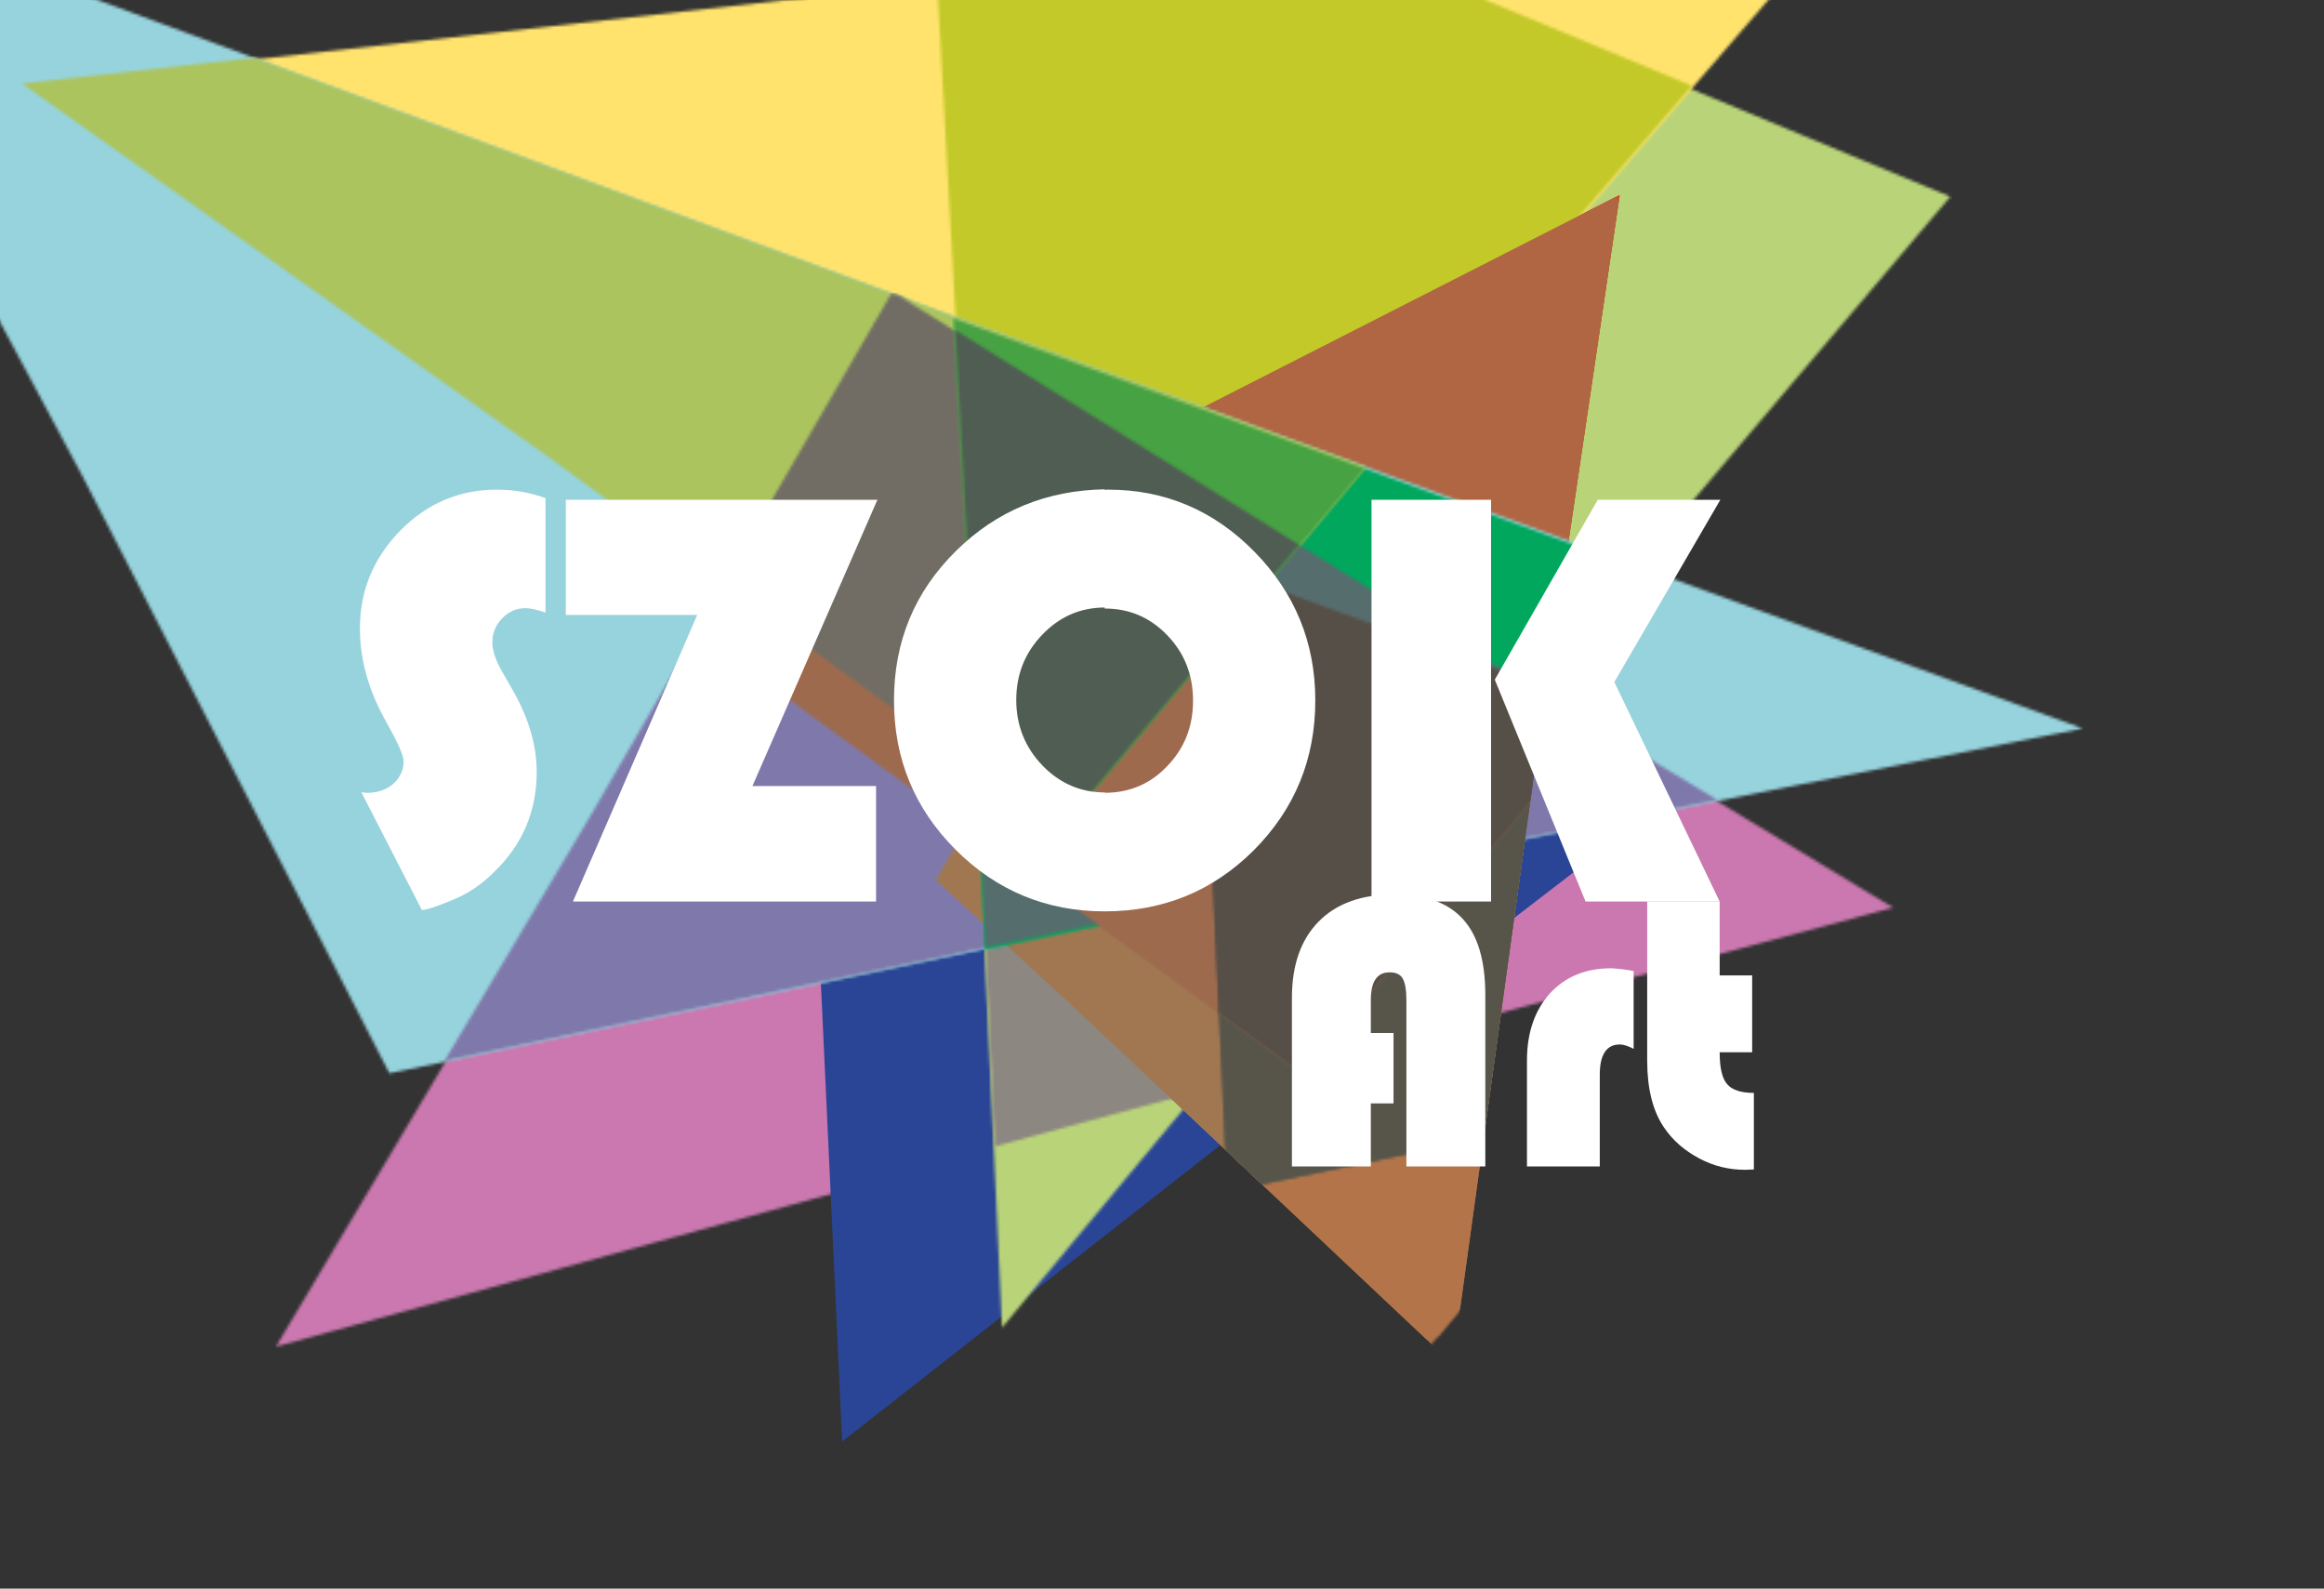 <?xml version="1.0" encoding="UTF-8"?>
<svg width="815px" height="557px" viewBox="0 0 815 557" version="1.1" xmlns="http://www.w3.org/2000/svg" xmlns:xlink="http://www.w3.org/1999/xlink">
    <rect x="0" y="0" width="815" height="557" fill="#333333" stroke="none"/>
    <!-- Generator: Sketch 51.1 (57501) - http://www.bohemiancoding.com/sketch -->
    <title>szokart_pelna-zrodlo</title>
    <desc>Created with Sketch.</desc>
    <defs>
        <polygon id="path-1" points="568.06 216.036 284.327 292.047 0.95 369.958 110.809 185.395 217.699 0.713 391.573 109.265"></polygon>
        <polygon id="path-3" points="28.148 550.72 15.44 275.42 0.356 0.95 179.931 79.098 360.694 154.159 193.827 351.193"></polygon>
        <polygon id="path-5" points="28.148 550.72 15.44 275.42 0.356 0.95 179.931 79.098 360.694 154.159 193.827 351.193"></polygon>
        <polygon id="path-7" points="0.713 0 152.853 95.013 203.21 125.536 183.138 149.29 85.274 267.106 45.606 277.795 14.608 286.227 4.751 73.516"></polygon>
        <polygon id="path-9" points="0.713 0 152.853 95.013 203.21 125.536 183.138 149.29 85.274 267.106 45.606 277.795 14.608 286.227 4.751 73.516"></polygon>
        <polygon id="path-11" points="0.95 75.892 326.608 39.43 652.028 1.069 507.014 169.124 365.326 337.772 184.682 206.179"></polygon>
        <polygon id="path-13" points="0.95 75.892 326.608 39.43 652.028 1.069 507.014 169.124 365.326 337.772 184.682 206.179"></polygon>
        <polygon id="path-15" points="0.356 103.327 59.74 0.713 202.022 89.55 118.291 189.314"></polygon>
        <polygon id="path-17" points="0.356 103.327 59.74 0.713 202.022 89.55 118.291 189.314"></polygon>
        <polygon id="path-19" points="11.877 212.473 1.069 16.271 5.938 15.677 139.194 0 176.368 16.152 265.799 53.326 186.345 145.37 44.656 314.019 15.558 292.759"></polygon>
        <polygon id="path-21" points="11.877 212.473 1.069 16.271 5.938 15.677 139.194 0 176.368 16.152 265.799 53.326 186.345 145.37 44.656 314.019 15.558 292.759"></polygon>
        <polygon id="path-23" points="8.432 153.803 4.751 73.516 0.713 0 121.261 75.298 37.53 175.062"></polygon>
        <polygon id="path-25" points="8.432 153.803 4.751 73.516 0.713 0 121.261 75.298 37.53 175.062"></polygon>
        <polygon id="path-27" points="0.95 0.475 407.488 150.833 815.095 299.529 516.516 358.794 221.262 420.433 113.422 210.692"></polygon>
        <polygon id="path-29" points="0.95 0.475 407.488 150.833 815.095 299.529 516.516 358.794 221.262 420.433 113.422 210.692"></polygon>
        <polygon id="path-31" points="276.607 211.523 0.831 269.125 51.426 184.207 157.959 0.119 160.81 1.069 332.19 108.078 447.156 177.675"></polygon>
        <polygon id="path-33" points="276.607 211.523 0.831 269.125 51.426 184.207 157.959 0.119 160.81 1.069 332.19 108.078 447.156 177.675"></polygon>
        <polygon id="path-35" points="97.27 204.397 11.402 222.331 4.751 79.455 0.356 0.95 239.908 88.244 183.138 155.228 151.19 193.708"></polygon>
        <polygon id="path-37" points="97.27 204.397 11.402 222.331 4.751 79.455 0.356 0.95 239.908 88.244 183.138 155.228 151.19 193.708"></polygon>
        <polygon id="path-39" points="184.682 139.669 0.95 9.383 82.424 0.356 316.038 86.7 472.334 143.826 365.326 271.263"></polygon>
        <polygon id="path-41" points="184.682 139.669 0.95 9.383 82.424 0.356 316.038 86.7 472.334 143.826 365.326 271.263"></polygon>
        <polygon id="path-43" points="203.21 125.536 183.138 149.29 151.19 187.77 97.27 198.459 11.402 216.393 4.751 73.516 0.713 0 152.853 95.013"></polygon>
        <polygon id="path-45" points="203.21 125.536 183.138 149.29 151.19 187.77 97.27 198.459 11.402 216.393 4.751 73.516 0.713 0 152.853 95.013"></polygon>
        <polygon id="path-47" points="202.022 88.362 118.291 188.126 0.356 102.139 59.383 0.119 62.234 1.069"></polygon>
        <polygon id="path-49" points="202.022 88.362 118.291 188.126 0.356 102.139 59.383 0.119 62.234 1.069"></polygon>
        <polygon id="path-51" points="37.53 181 8.432 159.741 4.751 79.455 0.356 0.95 144.539 53.564"></polygon>
        <polygon id="path-53" points="37.53 181 8.432 159.741 4.751 79.455 0.356 0.95 144.539 53.564"></polygon>
        <polygon id="path-55" points="8.432 153.803 4.751 73.516 0.713 0 121.261 75.298 37.53 175.062"></polygon>
        <polygon id="path-57" points="8.432 153.803 4.751 73.516 0.713 0 121.261 75.298 37.53 175.062"></polygon>
    </defs>
    <g id="Page-1" stroke="none" stroke-width="1" fill="none" fill-rule="evenodd">
        <g id="szokart_pelna-zrodlo" transform="translate(-1, -2)">
            <g id="g35791" transform="translate(0.219, 0.777)">
                <g id="g35793" transform="translate(181.158, 188.219)">
                    <g id="rect35803-Clipped">
                        <mask id="mask-2" fill="white">
                            <use xlink:href="#path-1"></use>
                        </mask>
                        <g id="use6221-7"></g>
                        <rect id="rect35803" fill="#CA78AF" mask="url(#mask-2)" x="-84.562" y="-84.799" width="738.134" height="540.15"></rect>
                    </g>
                </g>
                <polygon id="polygon35805" fill="#2A4596" points="287.691 325.276 277.121 144.395 449.689 199.621 623.207 252.828 459.071 378.958 296.124 506.632"></polygon>
                <g id="g35807" transform="translate(409.189, 0.568)">
                    <g id="rect35817-Clipped">
                        <mask id="mask-4" fill="white">
                            <use xlink:href="#path-3"></use>
                        </mask>
                        <g id="use6233-7"></g>
                        <rect id="rect35817" fill="#B9D478" mask="url(#mask-4)" x="-85.156" y="-84.562" width="531.361" height="720.794"></rect>
                    </g>
                    <g id="polygon35819-Clipped">
                        <mask id="mask-6" fill="white">
                            <use xlink:href="#path-5"></use>
                        </mask>
                        <g id="use6233-7"></g>
                        <polygon id="polygon35819" fill="#B27448" mask="url(#mask-6)" points="-31.236 354.281 -164.492 231.713 -2.138 151.427 159.622 69.003 129.337 273.757 100.952 478.867"></polygon>
                    </g>
                </g>
                <g id="g35821" transform="translate(419.878, 202.471)">
                    <g id="rect35831-Clipped">
                        <mask id="mask-8" fill="white">
                            <use xlink:href="#path-7"></use>
                        </mask>
                        <g id="use6245-5"></g>
                        <rect id="rect35831" fill="#8D8782" mask="url(#mask-8)" x="-84.799" y="-85.512" width="373.639" height="457.251"></rect>
                    </g>
                    <g id="polygon35833-Clipped">
                        <mask id="mask-10" fill="white">
                            <use xlink:href="#path-9"></use>
                        </mask>
                        <g id="use6245-5"></g>
                        <polygon id="polygon35833" fill="#B27448" mask="url(#mask-10)" points="-41.925 152.377 -175.181 29.81 -12.827 -50.476 148.933 -132.9 118.648 71.854 90.263 276.964"></polygon>
                    </g>
                </g>
                <g id="g35835" transform="translate(92.083, 39.761)">
                    <g id="rect35845-Clipped">
                        <mask id="mask-12" fill="white">
                            <use xlink:href="#path-11"></use>
                        </mask>
                        <g id="use6257-0"></g>
                        <rect id="rect35845" fill="#FFE36C" mask="url(#mask-12)" x="-84.562" y="-84.443" width="822.102" height="507.727"></rect>
                    </g>
                    <g id="polygon35847-Clipped">
                        <mask id="mask-14" fill="white">
                            <use xlink:href="#path-13"></use>
                        </mask>
                        <g id="use6257-0"></g>
                        <polygon id="polygon35847" fill="#E52D12" mask="url(#mask-14)" points="285.871 315.088 152.615 192.521 314.969 112.234 476.729 29.81 446.443 234.564 418.058 439.674"></polygon>
                    </g>
                </g>
                <g id="g35849" transform="translate(339.117, 188.219)">
                    <g id="rect35859-Clipped">
                        <mask id="mask-16" fill="white">
                            <use xlink:href="#path-15"></use>
                        </mask>
                        <g id="use6269-2"></g>
                        <rect id="rect35859" fill="#C97F6C" mask="url(#mask-16)" x="-85.156" y="-84.799" width="372.689" height="359.625"></rect>
                    </g>
                    <g id="polygon35861-Clipped">
                        <mask id="mask-18" fill="white">
                            <use xlink:href="#path-17"></use>
                        </mask>
                        <g id="use6269-2"></g>
                        <polygon id="polygon35861" fill="#E52D12" mask="url(#mask-18)" points="38.837 166.629 -94.419 44.062 67.934 -36.224 229.694 -118.648 199.409 86.106 171.024 291.215"></polygon>
                    </g>
                </g>
                <g id="g35863" transform="translate(412.752, 63.515)">
                    <g id="rect35873-Clipped">
                        <mask id="mask-20" fill="white">
                            <use xlink:href="#path-19"></use>
                        </mask>
                        <g id="use6281-9"></g>
                        <rect id="rect35873" fill="#C3C929" mask="url(#mask-20)" x="-84.443" y="-85.512" width="435.754" height="485.042"></rect>
                    </g>
                    <g id="polygon35875-Clipped">
                        <mask id="mask-22" fill="white">
                            <use xlink:href="#path-21"></use>
                        </mask>
                        <g id="use6281-9"></g>
                        <polygon id="polygon35875" fill="#B06643" mask="url(#mask-22)" points="-34.799 291.334 -168.055 168.767 -5.701 88.481 156.059 6.057 125.774 210.811 97.389 415.92"></polygon>
                    </g>
                </g>
                <g id="g35877" transform="translate(419.878, 202.471)">
                    <g id="rect35887-Clipped">
                        <mask id="mask-24" fill="white">
                            <use xlink:href="#path-23"></use>
                        </mask>
                        <g id="use6293-0"></g>
                        <rect id="rect35887" fill="#8B7B5C" mask="url(#mask-24)" x="-84.799" y="-85.512" width="291.572" height="345.967"></rect>
                    </g>
                    <g id="polygon35889-Clipped">
                        <mask id="mask-26" fill="white">
                            <use xlink:href="#path-25"></use>
                        </mask>
                        <g id="use6293-0"></g>
                        <polygon id="polygon35889" fill="#B06643" mask="url(#mask-26)" points="-41.925 152.377 -175.181 29.81 -12.827 -50.476 148.933 -132.9 118.648 71.854 90.263 276.964"></polygon>
                    </g>
                </g>
                <g id="g35891" transform="translate(0.633, 42.137)">
                    <g id="rect35901-Clipped">
                        <mask id="mask-28" fill="white">
                            <use xlink:href="#path-27"></use>
                        </mask>
                        <g id="use6305-7"></g>
                        <rect id="rect35901" fill="#96D3DD" mask="url(#mask-28)" x="-84.562" y="-85.037" width="985.168" height="591.101"></rect>
                    </g>
                    <g id="polygon35903-Clipped">
                        <mask id="mask-30" fill="white">
                            <use xlink:href="#path-29"></use>
                        </mask>
                        <g id="use6305-7"></g>
                        <polygon id="polygon35903" fill="#A17752" mask="url(#mask-30)" points="377.321 312.712 244.065 190.145 406.419 109.859 568.179 27.435 537.894 232.189 509.508 437.298"></polygon>
                    </g>
                </g>
                <g id="g35905" transform="translate(240.541, 189.407)">
                    <g id="rect35915-Clipped">
                        <mask id="mask-32" fill="white">
                            <use xlink:href="#path-31"></use>
                        </mask>
                        <g id="use6317-9"></g>
                        <rect id="rect35915" fill="#7F79AB" mask="url(#mask-32)" x="-84.681" y="-85.393" width="617.348" height="440.03"></rect>
                    </g>
                    <g id="polygon35917-Clipped">
                        <mask id="mask-34" fill="white">
                            <use xlink:href="#path-33"></use>
                        </mask>
                        <g id="use6317-9"></g>
                        <polygon id="polygon35917" fill="#A17752" mask="url(#mask-34)" points="137.413 165.442 4.157 42.875 166.511 -37.411 328.271 -119.835 297.985 84.918 269.6 290.028"></polygon>
                    </g>
                </g>
                <g id="g35919" transform="translate(419.878, 196.533)">
                    <g id="rect35929-Clipped">
                        <mask id="mask-36" fill="white">
                            <use xlink:href="#path-35"></use>
                        </mask>
                        <g id="use6329-2"></g>
                        <rect id="rect35929" fill="#00A75D" mask="url(#mask-36)" x="-85.156" y="-84.562" width="410.457" height="392.405"></rect>
                    </g>
                    <g id="polygon35931-Clipped">
                        <mask id="mask-38" fill="white">
                            <use xlink:href="#path-37"></use>
                        </mask>
                        <g id="use6329-2"></g>
                        <polygon id="polygon35931" fill="#57554A" mask="url(#mask-38)" points="-41.925 158.316 -175.181 35.749 -12.827 -44.537 148.933 -126.961 118.648 77.792 90.263 282.902"></polygon>
                    </g>
                </g>
                <g id="g35933" transform="translate(92.083, 106.27)">
                    <g id="rect35943-Clipped">
                        <mask id="mask-40" fill="white">
                            <use xlink:href="#path-39"></use>
                        </mask>
                        <g id="use6341-8"></g>
                        <rect id="rect35943" fill="#ABC45E" mask="url(#mask-40)" x="-84.562" y="-85.156" width="642.408" height="441.93"></rect>
                    </g>
                    <g id="polygon35945-Clipped">
                        <mask id="mask-42" fill="white">
                            <use xlink:href="#path-41"></use>
                        </mask>
                        <g id="use6341-8"></g>
                        <polygon id="polygon35945" fill="#9D6A4E" mask="url(#mask-42)" points="285.871 248.578 152.615 126.011 314.969 45.725 476.729 -36.699 446.443 168.055 418.058 373.164"></polygon>
                    </g>
                </g>
                <g id="g35947" transform="translate(419.878, 202.471)">
                    <g id="rect35957-Clipped">
                        <mask id="mask-44" fill="white">
                            <use xlink:href="#path-43"></use>
                        </mask>
                        <g id="use6353-5"></g>
                        <rect id="rect35957" fill="#566D6D" mask="url(#mask-44)" x="-84.799" y="-85.512" width="373.639" height="387.416"></rect>
                    </g>
                    <g id="polygon35959-Clipped">
                        <mask id="mask-46" fill="white">
                            <use xlink:href="#path-45"></use>
                        </mask>
                        <g id="use6353-5"></g>
                        <polygon id="polygon35959" fill="#57554A" mask="url(#mask-46)" points="-41.925 152.377 -175.181 29.81 -12.827 -50.476 148.933 -132.9 118.648 71.854 90.263 276.964"></polygon>
                    </g>
                </g>
                <g id="g35961" transform="translate(339.117, 189.407)">
                    <g id="rect35971-Clipped">
                        <mask id="mask-48" fill="white">
                            <use xlink:href="#path-47"></use>
                        </mask>
                        <g id="use6365-6"></g>
                        <rect id="rect35971" fill="#716D64" mask="url(#mask-48)" x="-85.156" y="-85.393" width="372.689" height="359.031"></rect>
                    </g>
                    <g id="polygon35973-Clipped">
                        <mask id="mask-50" fill="white">
                            <use xlink:href="#path-49"></use>
                        </mask>
                        <g id="use6365-6"></g>
                        <polygon id="polygon35973" fill="#9D6A4E" mask="url(#mask-50)" points="38.837 165.442 -94.419 42.875 67.934 -37.411 229.694 -119.835 199.409 84.918 171.024 290.028"></polygon>
                    </g>
                </g>
                <g id="g35975" transform="translate(419.878, 196.533)">
                    <g id="rect35985-Clipped">
                        <mask id="mask-52" fill="white">
                            <use xlink:href="#path-51"></use>
                        </mask>
                        <g id="use6377-6"></g>
                        <rect id="rect35985" fill="#46A242" mask="url(#mask-52)" x="-85.156" y="-84.562" width="315.206" height="351.074"></rect>
                    </g>
                    <g id="polygon35987-Clipped">
                        <mask id="mask-54" fill="white">
                            <use xlink:href="#path-53"></use>
                        </mask>
                        <g id="use6377-6"></g>
                        <polygon id="polygon35987" fill="#564F47" mask="url(#mask-54)" points="-41.925 158.316 -175.181 35.749 -12.827 -44.537 148.933 -126.961 118.648 77.792 90.263 282.902"></polygon>
                    </g>
                </g>
                <g id="g35989" transform="translate(419.878, 202.471)">
                    <g id="rect35999-Clipped">
                        <mask id="mask-56" fill="white">
                            <use xlink:href="#path-55"></use>
                        </mask>
                        <g id="use6389-0"></g>
                        <rect id="rect35999" fill="#505D53" mask="url(#mask-56)" x="-84.799" y="-85.512" width="291.572" height="345.967"></rect>
                    </g>
                    <g id="polygon36001-Clipped">
                        <mask id="mask-58" fill="white">
                            <use xlink:href="#path-57"></use>
                        </mask>
                        <g id="use6389-0"></g>
                        <polygon id="polygon36001" fill="#564F47" mask="url(#mask-58)" points="-41.925 152.377 -175.181 29.81 -12.827 -50.476 148.933 -132.9 118.648 71.854 90.263 276.964"></polygon>
                    </g>
                </g>
                <path d="M192.084,175.868 L192.084,216.011 C188.996,214.942 186.74,214.467 185.077,214.467 C181.87,214.467 179.139,215.654 176.882,218.03 C174.626,220.405 173.438,223.137 173.438,226.462 C173.438,229.313 174.626,232.876 177.12,237.151 L180.326,242.733 C186.146,252.828 188.996,262.448 188.996,271.831 C188.996,285.489 184.127,297.128 174.388,306.63 C171.894,309.124 167.262,313.518 160.136,316.487 C154.673,318.744 151.347,320.05 148.853,320.288 C148.734,320.288 148.734,320.288 148.734,320.288 C141.608,306.511 134.601,292.734 127.475,278.957 C127.95,279.076 128.663,279.195 129.494,279.195 C130.326,279.195 134.839,279.313 138.639,276.107 C141.015,273.969 142.321,271.356 142.321,268.149 C142.321,266.13 140.302,261.617 136.383,254.61 C130.088,243.565 127,232.638 127,221.593 C127,208.291 131.751,196.889 141.133,187.269 C150.635,177.649 161.918,172.898 175.101,172.898 C180.801,172.898 186.502,173.849 192.084,175.868 Z" id="path36003" fill="#FFFFFF" fill-rule="nonzero"></path>
                <polygon id="polygon36007" fill="#FFFFFF" fill-rule="nonzero" points="199.21 176.461 308.475 176.461 264.651 276.819 308 276.819 308 317.319 201.704 317.319 245.292 216.842 199.21 216.842"></polygon>
                <path d="M389.355,172.898 C409.308,172.898 426.411,180.143 440.663,194.633 C454.915,209.122 462.041,226.581 462.041,246.771 C462.041,267.318 454.915,284.777 440.544,299.266 C426.173,313.637 408.714,320.763 388.168,320.763 L388.168,279.195 C396.838,279.195 404.201,276.107 410.14,269.812 C416.197,263.517 419.166,255.916 419.166,246.89 C419.166,237.864 416.197,230.263 410.14,223.968 C404.082,217.673 396.838,214.586 388.168,214.586 L388.168,173.136 C388.524,172.898 388.999,172.898 389.355,172.898 Z M388.168,320.763 C367.74,320.763 350.281,313.518 335.91,299.147 C321.421,284.658 314.295,267.199 314.295,246.771 C314.295,226.106 321.54,208.647 336.148,194.276 C350.4,180.262 367.74,173.136 388.286,172.78 L388.286,214.229 C379.617,214.229 372.372,217.436 366.315,223.731 C360.258,230.025 357.17,237.626 357.17,246.652 C357.17,255.56 360.258,263.28 366.315,269.574 C372.372,275.869 379.735,279.076 388.286,279.076 L388.286,320.763 L388.168,320.763 Z" id="path36009" fill="#FFFFFF" fill-rule="nonzero"></path>
                <path d="M604.085,176.461 L566.911,240.358 L603.848,317.319 L556.816,317.319 L524.987,239.527 L561.092,176.461 L604.085,176.461 Z M523.68,176.461 L523.68,317.319 L481.756,317.319 L481.756,176.461 L523.68,176.461 Z" id="path36011" fill="#FFFFFF" fill-rule="nonzero"></path>
                <path d="M489.476,363.519 L489.476,388.103 L481.518,388.103 L481.518,410.194 L453.846,410.194 L453.846,351.048 C453.846,339.647 456.934,330.739 463.228,324.326 C469.404,318.031 478.312,314.824 489.594,314.824 C500.521,314.824 508.597,317.675 513.823,323.494 C519.048,329.195 521.661,338.103 521.661,350.098 L521.661,410.194 L493.989,410.194 L493.989,351.88 C493.989,348.198 493.514,345.704 492.682,344.279 C491.851,342.853 490.307,342.141 488.05,342.141 C483.775,342.141 481.518,345.347 481.518,351.761 L481.518,363.4 L489.476,363.4 L489.476,363.519 Z" id="path36013" fill="#FFFFFF" fill-rule="nonzero"></path>
                <path d="M573.681,341.666 L573.681,368.982 C571.9,368.032 570.237,367.438 568.812,367.438 C564.18,367.438 561.804,371.001 561.804,378.008 L561.804,410.194 L536.27,410.194 L536.27,373.02 C536.27,363.281 539.001,355.443 544.346,349.504 C549.69,343.685 556.816,340.716 565.842,340.716 C567.98,340.834 570.474,341.072 573.681,341.666 Z" id="path36015" fill="#FFFFFF" fill-rule="nonzero"></path>
                <path d="M603.848,317.2 L603.848,343.21 L615.249,343.21 L615.249,370.17 L603.848,370.17 C603.848,375.514 604.679,379.315 606.461,381.334 C608.123,383.353 611.33,384.422 615.843,384.422 L615.843,411.263 C614.537,411.263 613.587,411.382 612.874,411.382 C607.054,411.382 601.71,410.075 596.603,407.344 C591.496,404.612 587.339,401.049 584.251,396.417 C580.332,390.598 578.432,382.759 578.432,373.139 L578.432,317.319 L603.848,317.319 L603.848,317.2 Z" id="path36017" fill="#FFFFFF" fill-rule="nonzero"></path>
            </g>
        </g>
    </g>
</svg>